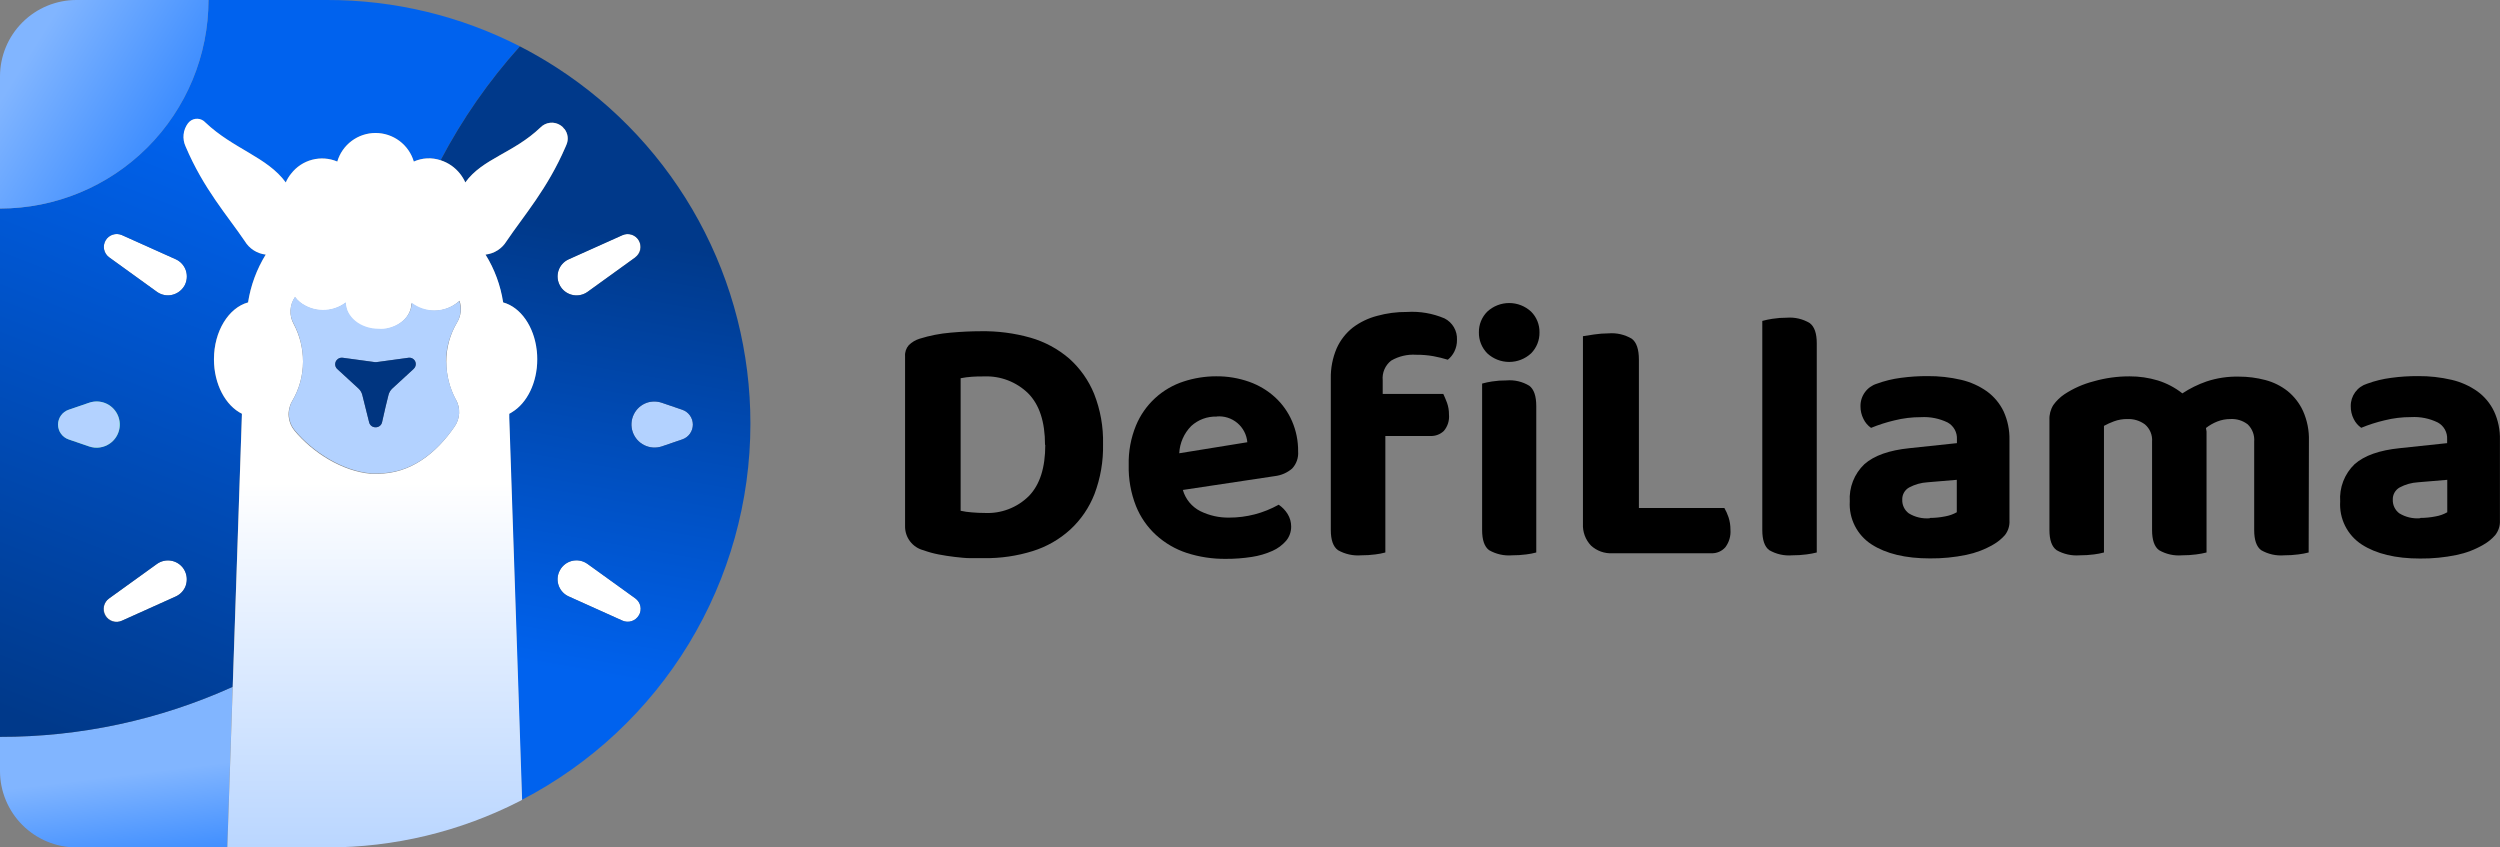 <svg width="1006" height="341" viewBox="0 0 1006 341" fill="none" xmlns="http://www.w3.org/2000/svg">
<rect x="0" y="0" width="1006" height="341" fill="#808080" stroke="none"/>
<path fill-rule="evenodd" clip-rule="evenodd" d="M44.283 178.399C43.083 179.263 41.694 179.826 40.231 180.043C38.769 180.259 37.276 180.123 35.877 179.644L27.628 176.817C26.383 176.392 25.301 175.589 24.536 174.519C23.77 173.449 23.358 172.166 23.358 170.85C23.358 169.535 23.77 168.252 24.536 167.182C25.301 166.112 26.383 165.308 27.628 164.884L35.877 162.056C37.987 161.335 40.286 161.396 42.354 162.23C44.422 163.064 46.122 164.613 47.142 166.596C48.161 168.579 48.434 170.863 47.909 173.03C47.384 175.197 46.097 177.103 44.283 178.399Z" fill="#0DFF81"/>
<path fill-rule="evenodd" clip-rule="evenodd" d="M42.467 247.585C41.825 246.473 41.619 245.163 41.887 243.908C42.155 242.652 42.88 241.541 43.92 240.789L63.143 226.936C64.777 225.756 66.813 225.274 68.802 225.595C70.792 225.916 72.573 227.014 73.753 228.648C73.909 228.856 74.038 229.089 74.168 229.297C74.67 230.16 74.996 231.113 75.128 232.103C75.26 233.092 75.195 234.098 74.937 235.062C74.679 236.026 74.233 236.93 73.625 237.721C73.017 238.513 72.258 239.176 71.392 239.673L70.692 240.036L49.082 249.764C47.909 250.289 46.582 250.359 45.36 249.961C44.138 249.563 43.107 248.726 42.467 247.611" fill="white"/>
<path fill-rule="evenodd" clip-rule="evenodd" d="M74.168 115.051C73.626 115.959 72.905 116.746 72.049 117.366C71.192 117.986 70.219 118.425 69.187 118.657C68.148 118.885 67.073 118.892 66.032 118.677C64.991 118.463 64.006 118.032 63.142 117.411L43.919 103.533C42.881 102.777 42.159 101.663 41.894 100.407C41.629 99.15 41.84 97.839 42.486 96.729C43.131 95.619 44.166 94.787 45.389 94.395C46.612 94.004 47.937 94.08 49.108 94.609L70.717 104.311C71.628 104.715 72.449 105.296 73.135 106.018C73.821 106.741 74.358 107.591 74.714 108.521C75.071 109.451 75.24 110.443 75.213 111.438C75.186 112.434 74.963 113.415 74.557 114.324C74.557 114.558 74.323 114.791 74.194 115.025" fill="white"/>
<path d="M93.624 276.38L91.445 341H30.741C22.59 340.993 14.775 337.752 9.011 331.989C3.248 326.225 0.007 318.41 0 310.259L0 296.51C32.287 296.558 64.21 289.694 93.624 276.38Z" fill="url(#paint0_linear_7406_506)"/>
<path fill-rule="evenodd" clip-rule="evenodd" d="M257.084 247.585C256.444 248.7 255.413 249.537 254.191 249.935C252.969 250.332 251.642 250.262 250.469 249.738L228.859 240.01C227.029 239.198 225.596 237.693 224.876 235.825C224.156 233.957 224.208 231.879 225.02 230.049L225.409 229.296C225.904 228.428 226.566 227.667 227.357 227.057C228.148 226.446 229.052 225.999 230.017 225.741C230.983 225.483 231.99 225.419 232.98 225.552C233.97 225.686 234.924 226.015 235.786 226.521L236.434 226.936L255.657 240.789C256.697 241.541 257.421 242.652 257.69 243.908C257.958 245.163 257.752 246.473 257.11 247.585" fill="white"/>
<path fill-rule="evenodd" clip-rule="evenodd" d="M255.631 103.559L236.408 117.437C234.761 118.61 232.714 119.081 230.72 118.745C228.725 118.409 226.945 117.295 225.772 115.647L225.409 115.077C224.896 114.225 224.556 113.281 224.409 112.299C224.262 111.316 224.31 110.314 224.551 109.35C224.792 108.386 225.221 107.479 225.814 106.681C226.406 105.883 227.15 105.21 228.003 104.7C228.24 104.545 228.492 104.414 228.756 104.311L250.365 94.609C251.536 94.08 252.861 94.004 254.084 94.395C255.307 94.787 256.342 95.619 256.987 96.729C257.633 97.839 257.844 99.15 257.579 100.407C257.314 101.663 256.592 102.777 255.554 103.533" fill="white"/>
<path fill-rule="evenodd" clip-rule="evenodd" d="M278.797 170.85C278.802 172.165 278.394 173.448 277.631 174.518C276.868 175.589 275.787 176.393 274.543 176.816L266.267 179.644C263.944 180.402 261.415 180.213 259.23 179.119C257.044 178.024 255.379 176.113 254.593 173.798C253.808 171.484 253.967 168.953 255.035 166.755C256.104 164.557 257.996 162.868 260.301 162.056C262.237 161.407 264.331 161.407 266.267 162.056L274.543 164.883C275.785 165.311 276.863 166.115 277.626 167.185C278.389 168.255 278.798 169.536 278.797 170.85Z" fill="#B3D2FF"/>
<path d="M74.816 108.954C75.13 109.965 75.235 111.029 75.123 112.082C75.012 113.135 74.687 114.154 74.168 115.076C73.626 115.984 72.905 116.772 72.049 117.392C71.192 118.012 70.219 118.451 69.187 118.682C68.148 118.911 67.074 118.918 66.032 118.703C64.991 118.489 64.006 118.057 63.142 117.437L43.92 103.558C42.881 102.803 42.159 101.689 41.894 100.432C41.63 99.175 41.84 97.865 42.486 96.755C43.131 95.644 44.166 94.813 45.389 94.421C46.612 94.029 47.938 94.106 49.108 94.635L70.718 104.337C71.686 104.777 72.551 105.415 73.257 106.21C73.963 107.006 74.494 107.941 74.816 108.954ZM74.816 235.445C74.488 236.456 73.951 237.387 73.241 238.178C72.531 238.969 71.662 239.602 70.692 240.036L49.082 249.764C47.904 250.329 46.557 250.429 45.309 250.044C44.062 249.659 43.005 248.818 42.35 247.688C41.695 246.559 41.49 245.223 41.776 243.949C42.062 242.675 42.818 241.556 43.894 240.814L63.117 226.962C64.751 225.782 66.787 225.3 68.776 225.621C70.766 225.942 72.547 227.04 73.727 228.674C73.882 228.881 74.012 229.115 74.142 229.322C74.661 230.245 74.986 231.264 75.097 232.317C75.209 233.369 75.104 234.434 74.79 235.445M35.878 179.671L27.628 176.843C26.383 176.418 25.302 175.615 24.536 174.545C23.77 173.475 23.358 172.192 23.358 170.876C23.358 169.561 23.77 168.278 24.536 167.208C25.302 166.138 26.383 165.334 27.628 164.91L35.878 162.082C37.037 161.674 38.265 161.499 39.492 161.569C40.719 161.639 41.92 161.951 43.025 162.488C44.13 163.026 45.118 163.777 45.931 164.698C46.743 165.62 47.365 166.694 47.76 167.858C48.155 169.021 48.315 170.252 48.23 171.478C48.146 172.704 47.819 173.901 47.269 175C46.719 176.098 45.956 177.077 45.025 177.879C44.094 178.681 43.013 179.29 41.844 179.671C39.908 180.319 37.814 180.319 35.878 179.671ZM131.577 0H83.896C83.889 22.251 75.049 43.588 59.317 59.324C43.586 75.06 22.251 83.907 0 83.921L0 296.511C32.287 296.558 64.21 289.694 93.624 276.38L97.334 166.492C90.771 163.25 86.075 154.637 86.075 144.572C86.075 133.235 91.99 123.819 99.798 121.691C100.863 114.866 103.279 108.322 106.906 102.443C105.2 102.236 103.562 101.642 102.119 100.707C100.677 99.772 99.466 98.52 98.579 97.047C91.523 86.671 82.002 76.034 74.713 58.835C74.041 57.352 73.778 55.716 73.951 54.096C74.125 52.477 74.728 50.934 75.698 49.626C76.428 48.671 77.508 48.044 78.699 47.884C79.891 47.723 81.097 48.042 82.054 48.77C82.257 48.929 82.447 49.103 82.625 49.289C93.91 59.977 107.477 63.168 114.974 73.415C115.519 72.141 116.244 70.953 117.128 69.886C119.249 67.135 122.223 65.165 125.584 64.282C128.944 63.4 132.502 63.656 135.702 65.009C136.686 61.689 138.716 58.776 141.491 56.704C144.266 54.633 147.636 53.513 151.098 53.513C154.561 53.513 157.931 54.633 160.706 56.704C163.481 58.776 165.511 61.689 166.495 65.009C169.898 63.481 173.753 63.296 177.287 64.491C185.977 47.945 196.696 32.546 209.195 18.652C185.174 6.35 158.565 -0.044 131.577 0Z" fill="url(#paint1_linear_7406_506)"/>
<path fill-rule="evenodd" clip-rule="evenodd" d="M44.283 178.399C43.083 179.263 41.694 179.826 40.231 180.043C38.769 180.259 37.276 180.123 35.877 179.644L27.628 176.817C26.383 176.392 25.301 175.589 24.536 174.519C23.77 173.449 23.358 172.166 23.358 170.85C23.358 169.535 23.77 168.252 24.536 167.182C25.301 166.112 26.383 165.308 27.628 164.884L35.877 162.056C37.987 161.335 40.286 161.396 42.354 162.23C44.422 163.064 46.122 164.613 47.142 166.596C48.161 168.579 48.434 170.863 47.909 173.03C47.384 175.197 46.097 177.103 44.283 178.399Z" fill="#B3D2FF"/>
<path d="M274.543 176.817L266.268 179.645C263.944 180.402 261.415 180.214 259.23 179.119C257.045 178.025 255.379 176.113 254.594 173.799C253.808 171.484 253.967 168.954 255.036 166.756C256.104 164.557 257.996 162.869 260.301 162.057C262.237 161.408 264.332 161.408 266.268 162.057L274.543 164.884C275.788 165.309 276.87 166.112 277.635 167.182C278.401 168.252 278.813 169.535 278.813 170.851C278.813 172.166 278.401 173.449 277.635 174.519C276.87 175.589 275.788 176.393 274.543 176.817ZM257.084 247.585C256.444 248.7 255.413 249.537 254.191 249.935C252.969 250.333 251.642 250.263 250.469 249.739L228.859 240.01C227.029 239.199 225.597 237.693 224.877 235.825C224.156 233.957 224.208 231.879 225.02 230.049L225.409 229.297C225.904 228.429 226.566 227.667 227.357 227.057C228.148 226.446 229.052 225.999 230.018 225.741C230.983 225.483 231.99 225.419 232.98 225.553C233.97 225.687 234.924 226.016 235.786 226.521L236.434 226.936L255.657 240.789C256.697 241.541 257.422 242.653 257.69 243.908C257.958 245.163 257.752 246.474 257.11 247.585M224.735 108.954C225.063 107.943 225.599 107.012 226.31 106.221C227.02 105.43 227.889 104.797 228.859 104.363L250.469 94.661C251.639 94.132 252.964 94.056 254.188 94.447C255.411 94.839 256.445 95.67 257.091 96.781C257.737 97.891 257.947 99.202 257.683 100.458C257.418 101.715 256.696 102.829 255.657 103.585L236.434 117.463C234.787 118.636 232.74 119.107 230.746 118.771C228.751 118.435 226.971 117.321 225.798 115.673L225.435 115.103C224.895 114.184 224.554 113.162 224.433 112.103C224.313 111.044 224.415 109.971 224.735 108.954ZM223.878 27.135C219.131 24.074 214.254 21.247 209.195 18.652C196.696 32.547 185.977 47.945 177.287 64.491C180.36 65.475 183.07 67.354 185.069 69.887C185.929 70.97 186.652 72.155 187.223 73.415C194.253 63.79 206.627 61.611 217.471 51.287C218.521 50.194 219.926 49.513 221.434 49.366C222.942 49.218 224.453 49.614 225.694 50.483C226.256 50.852 226.741 51.328 227.121 51.883C227.832 52.79 228.278 53.876 228.411 55.02C228.544 56.164 228.358 57.323 227.874 58.369L227.562 59.095C220.299 75.957 210.83 86.697 203.825 97.047C202.921 98.533 201.689 99.791 200.223 100.727C198.757 101.662 197.096 102.249 195.368 102.443C198.967 108.324 201.34 114.871 202.347 121.692C209.377 123.611 214.851 131.394 215.888 141.2C216.014 142.319 216.074 143.445 216.07 144.572C216.07 154.041 211.919 162.238 205.927 165.844C205.576 166.094 205.202 166.312 204.811 166.493V168.127L210 321.856C237.72 307.472 260.956 285.75 277.174 259.062C293.391 232.373 301.966 201.743 301.964 170.513C301.988 141.989 294.852 113.915 281.209 88.865C267.567 63.814 247.854 42.589 223.878 27.135Z" fill="url(#paint2_linear_7406_506)"/>
<path d="M183.487 160.837C184.418 162.512 184.858 164.415 184.757 166.328C184.656 168.241 184.018 170.087 182.916 171.655C175.523 182.446 165.172 190.644 151.993 190.644H149.192C137.803 189.658 125.844 182.213 118.451 173.263C117.117 171.633 116.311 169.636 116.139 167.537C115.968 165.438 116.439 163.336 117.491 161.512C120.392 156.676 121.925 151.144 121.927 145.506C121.929 140.213 120.628 135.001 118.139 130.33C117.226 128.668 116.796 126.785 116.897 124.892C116.998 122.999 117.626 121.171 118.71 119.616C119.277 120.373 119.93 121.06 120.656 121.666C123.268 123.721 126.484 124.859 129.808 124.906C133.132 124.953 136.379 123.905 139.048 121.925C139.048 127.814 144.989 132.587 152.279 132.587C152.944 132.638 153.611 132.638 154.276 132.587C160.658 131.809 165.535 127.399 165.535 122.055C168.242 124.08 171.548 125.142 174.928 125.072C178.308 125.001 181.567 123.802 184.187 121.666L184.914 121.017C185.396 122.448 185.56 123.967 185.394 125.468C185.228 126.969 184.737 128.416 183.954 129.707C181.086 134.515 179.58 140.012 179.596 145.609C179.601 150.955 180.938 156.216 183.487 160.915M227.043 51.883C226.663 51.328 226.178 50.852 225.616 50.482C224.384 49.642 222.895 49.262 221.41 49.409C219.926 49.556 218.541 50.221 217.497 51.286C206.653 61.663 194.149 63.79 187.248 73.415C186.678 72.155 185.955 70.97 185.095 69.886C183.096 67.353 180.386 65.475 177.313 64.491C173.779 63.296 169.924 63.481 166.521 65.01C165.537 61.689 163.507 58.776 160.732 56.704C157.957 54.633 154.587 53.513 151.124 53.513C147.662 53.513 144.291 54.633 141.517 56.704C138.742 58.776 136.712 61.689 135.728 65.01C132.528 63.656 128.97 63.4 125.609 64.282C122.249 65.165 119.275 67.135 117.153 69.886C116.27 70.953 115.545 72.141 115 73.415C107.503 63.168 93.936 59.977 82.651 49.289C82.254 48.843 81.773 48.481 81.235 48.222C80.697 47.964 80.113 47.815 79.517 47.784C78.921 47.752 78.325 47.839 77.763 48.04C77.201 48.24 76.685 48.55 76.243 48.952C76.009 49.151 75.8 49.377 75.621 49.626C74.65 50.934 74.047 52.477 73.873 54.096C73.7 55.716 73.963 57.352 74.635 58.835C81.924 76.035 91.445 86.619 98.501 97.047C99.398 98.533 100.625 99.793 102.087 100.728C103.549 101.664 105.207 102.251 106.932 102.443C103.305 108.322 100.889 114.866 99.824 121.691C92.042 123.819 86.101 133.235 86.101 144.572C86.101 154.637 90.796 163.25 97.36 166.492L93.65 276.38L91.471 341H131.577C158.565 341.045 185.174 334.65 209.195 322.348L210.103 321.855L204.941 168.127V166.492C205.332 166.311 205.705 166.094 206.056 165.844C212.049 162.238 216.2 154.04 216.2 144.572C216.204 143.445 216.143 142.319 216.018 141.199C214.98 131.394 209.507 123.611 202.476 121.691C201.44 114.859 199.022 108.309 195.368 102.443C197.096 102.249 198.757 101.662 200.223 100.726C201.689 99.791 202.921 98.532 203.825 97.047C210.83 86.671 220.298 75.957 227.562 59.095L227.873 58.368C228.358 57.323 228.544 56.164 228.411 55.02C228.278 53.875 227.832 52.79 227.121 51.883" fill="url(#paint3_linear_7406_506)"/>
<path d="M83.896 0C83.889 22.25 75.049 43.588 59.317 59.324C43.586 75.06 22.251 83.907 0 83.921L0 30.741C0.007 22.59 3.248 14.775 9.011 9.011C14.775 3.248 22.59 0.007 30.741 0L83.896 0Z" fill="url(#paint4_linear_7406_506)"/>
<path fill-rule="evenodd" clip-rule="evenodd" d="M166.495 148.411L157.856 156.349C157.111 157.052 156.581 157.951 156.326 158.943C155.755 161.226 154.639 165.714 153.731 169.968C153.589 170.544 153.255 171.054 152.783 171.412C152.311 171.771 151.73 171.957 151.137 171.94C150.545 171.957 149.964 171.771 149.492 171.412C149.02 171.054 148.685 170.544 148.543 169.968L145.793 158.943C145.551 157.946 145.018 157.044 144.263 156.349L135.624 148.411C135.141 147.925 134.87 147.268 134.87 146.582C134.87 145.897 135.141 145.239 135.624 144.753C135.903 144.455 136.247 144.227 136.63 144.088C137.014 143.948 137.424 143.901 137.829 143.949L150.8 145.713H151.5L152.512 145.584L164.471 143.949C165.001 143.896 165.533 144.007 165.997 144.267C166.461 144.527 166.834 144.923 167.066 145.402C167.299 145.902 167.367 146.463 167.26 147.004C167.152 147.545 166.875 148.038 166.469 148.411M179.44 145.506C179.494 139.929 181.053 134.471 183.954 129.707C184.7 128.419 185.16 126.986 185.303 125.504C185.447 124.023 185.27 122.528 184.784 121.121L184.187 121.666C181.552 123.737 178.304 124.876 174.953 124.904C171.601 124.932 168.334 123.848 165.665 121.821C165.665 127.113 160.84 131.575 154.406 132.302C153.741 132.353 153.073 132.353 152.408 132.302C145.119 132.302 139.178 127.528 139.178 121.64C136.508 123.666 133.242 124.75 129.89 124.722C126.539 124.694 123.291 123.555 120.656 121.484C119.929 120.879 119.277 120.191 118.71 119.435C117.626 120.99 116.998 122.817 116.897 124.71C116.796 126.603 117.226 128.487 118.139 130.148C120.661 134.872 121.963 140.151 121.927 145.506C121.945 151.081 120.457 156.557 117.62 161.356C116.569 163.181 116.098 165.282 116.269 167.381C116.441 169.48 117.247 171.477 118.58 173.107C126.026 182.057 137.933 189.502 149.321 190.488H152.123C165.302 190.488 175.652 182.291 183.046 171.499C184.097 169.936 184.695 168.112 184.773 166.23C184.851 164.348 184.405 162.482 183.487 160.837C180.938 156.138 179.601 150.878 179.596 145.532" fill="#B3D2FF"/>
<path fill-rule="evenodd" clip-rule="evenodd" d="M166.495 148.411L157.856 156.349C157.111 157.052 156.581 157.951 156.326 158.943C155.755 161.226 154.639 165.714 153.731 169.968C153.589 170.544 153.254 171.054 152.782 171.412C152.31 171.771 151.73 171.957 151.137 171.94C150.545 171.957 149.964 171.771 149.492 171.412C149.02 171.054 148.685 170.544 148.543 169.968L145.793 158.943C145.551 157.946 145.018 157.044 144.263 156.349L135.624 148.411C135.141 147.925 134.87 147.268 134.87 146.582C134.87 145.897 135.141 145.239 135.624 144.753C135.902 144.455 136.247 144.227 136.63 144.088C137.013 143.948 137.424 143.901 137.829 143.949L150.8 145.713H151.5L152.512 145.584L164.471 143.949C165.001 143.896 165.533 144.007 165.997 144.267C166.461 144.527 166.834 144.923 167.066 145.402C167.299 145.902 167.367 146.463 167.26 147.004C167.152 147.545 166.875 148.038 166.469 148.411" fill="#003580"/>
<path d="M443.865 178.736C444.012 185.588 442.84 192.404 440.415 198.815C438.288 204.27 434.943 209.168 430.635 213.134C426.305 217.064 421.17 220.003 415.589 221.747C409.252 223.726 402.641 224.689 396.003 224.6C394.394 224.6 392.552 224.6 390.503 224.6C388.454 224.6 386.326 224.341 384.199 224.108C382.072 223.874 379.867 223.511 377.662 223.096C375.615 222.702 373.603 222.147 371.643 221.436C369.482 220.891 367.57 219.63 366.218 217.858C364.866 216.087 364.154 213.91 364.198 211.682V143.326C364.144 142.524 364.249 141.719 364.507 140.958C364.765 140.196 365.172 139.494 365.703 138.89C366.925 137.686 368.42 136.796 370.061 136.296C374.118 135.027 378.302 134.209 382.539 133.857C386.923 133.468 390.944 133.287 394.576 133.287C401.36 133.164 408.125 134.038 414.655 135.881C420.385 137.524 425.693 140.382 430.22 144.26C434.601 148.166 438.035 153.019 440.259 158.45C442.806 164.903 444.032 171.801 443.865 178.736ZM420.518 179.021C420.518 169.76 418.261 162.834 413.721 158.268C411.386 155.989 408.61 154.211 405.563 153.042C402.516 151.873 399.263 151.339 396.003 151.472C394.29 151.472 392.656 151.472 391.152 151.601C389.609 151.698 388.075 151.897 386.56 152.198V205.534C388.046 205.863 389.555 206.08 391.074 206.182C392.838 206.338 394.524 206.416 396.262 206.416C399.536 206.576 402.807 206.052 405.866 204.877C408.926 203.702 411.707 201.903 414.032 199.593C418.442 195.053 420.621 188.205 420.621 178.995L420.518 179.021Z" fill="black"/>
<path d="M475.981 197.155C476.5 198.986 477.393 200.69 478.602 202.159C479.812 203.628 481.314 204.83 483.012 205.69C486.617 207.461 490.591 208.35 494.608 208.284C501.585 208.298 508.447 206.511 514.531 203.096C515.989 204.066 517.219 205.34 518.137 206.831C519.07 208.334 519.564 210.069 519.564 211.838C519.601 213.938 518.883 215.981 517.54 217.597C516.032 219.346 514.153 220.737 512.041 221.67C509.389 222.858 506.587 223.679 503.713 224.108C500.229 224.648 496.707 224.909 493.181 224.886C487.9 224.934 482.645 224.137 477.616 222.526C473.018 221.026 468.792 218.568 465.215 215.314C461.675 212.08 458.909 208.09 457.122 203.64C455.052 198.392 454.055 192.782 454.19 187.142C454.053 181.686 455.051 176.262 457.122 171.214C458.849 167.043 461.464 163.298 464.783 160.239C468.102 157.179 472.047 154.878 476.344 153.496C480.533 152.131 484.91 151.43 489.315 151.42C493.882 151.371 498.422 152.126 502.727 153.651C506.565 155.018 510.092 157.134 513.104 159.877C516.03 162.57 518.355 165.849 519.927 169.501C521.582 173.342 522.413 177.486 522.365 181.668C522.463 182.925 522.297 184.188 521.877 185.376C521.457 186.565 520.793 187.652 519.927 188.568C517.982 190.227 515.59 191.274 513.052 191.578L475.981 197.155ZM489.601 167.634C485.822 167.512 482.145 168.871 479.354 171.421C476.447 174.359 474.729 178.267 474.529 182.394L501.923 177.958C501.796 176.468 501.376 175.017 500.688 173.689C499.999 172.36 499.056 171.181 497.912 170.217C496.767 169.254 495.445 168.525 494.019 168.073C492.592 167.62 491.091 167.454 489.601 167.582V167.634Z" fill="black"/>
<path d="M556.401 158.528H580.787C581.254 159.488 581.747 160.681 582.291 162.108C582.825 163.624 583.088 165.222 583.07 166.829C583.182 168.011 583.056 169.202 582.7 170.334C582.343 171.466 581.763 172.515 580.994 173.418C580.279 174.097 579.436 174.625 578.514 174.972C577.592 175.32 576.609 175.479 575.624 175.442H557.465V222.318C556.145 222.674 554.801 222.934 553.444 223.096C551.543 223.346 549.628 223.467 547.711 223.459C544.469 223.719 541.223 222.996 538.398 221.384C536.478 220.001 535.518 217.303 535.518 213.29V152.354C535.43 148.168 536.235 144.012 537.879 140.162C539.347 136.88 541.59 134.004 544.416 131.782C547.316 129.61 550.612 128.024 554.119 127.113C558.037 126.026 562.089 125.494 566.156 125.531C571.33 125.206 576.509 126.095 581.28 128.125C582.857 128.924 584.168 130.162 585.057 131.691C585.945 133.219 586.372 134.972 586.287 136.737C586.32 138.402 585.946 140.049 585.197 141.536C584.571 142.781 583.686 143.877 582.603 144.753C580.694 144.168 578.754 143.692 576.792 143.326C574.497 142.923 572.169 142.732 569.839 142.756C566.332 142.523 562.836 143.345 559.8 145.116C558.61 146.045 557.674 147.261 557.08 148.648C556.486 150.036 556.252 151.552 556.401 153.054V158.528ZM595.107 133.728C595.081 132.185 595.366 130.652 595.945 129.221C596.525 127.791 597.387 126.491 598.479 125.401C600.878 123.176 604.028 121.94 607.299 121.94C610.571 121.94 613.721 123.176 616.12 125.401C617.212 126.491 618.074 127.791 618.653 129.221C619.233 130.652 619.518 132.185 619.492 133.728C619.524 135.292 619.242 136.845 618.662 138.298C618.083 139.751 617.218 141.072 616.12 142.185C613.721 144.409 610.571 145.645 607.299 145.645C604.028 145.645 600.878 144.409 598.479 142.185C597.38 141.072 596.516 139.751 595.937 138.298C595.357 136.845 595.075 135.292 595.107 133.728ZM618.195 222.318C616.876 222.677 615.532 222.937 614.174 223.096C612.273 223.346 610.358 223.467 608.441 223.459C605.223 223.721 602.002 222.997 599.206 221.384C597.338 220.001 596.404 217.303 596.404 213.29V154.351C597.726 153.986 599.069 153.7 600.425 153.495C602.321 153.201 604.239 153.062 606.158 153.08C609.387 152.793 612.624 153.548 615.393 155.233C617.261 156.652 618.195 159.375 618.195 163.405V222.318Z" fill="black"/>
<path d="M640.194 219.517C639.102 218.363 638.255 217.001 637.702 215.512C637.149 214.024 636.903 212.439 636.977 210.852V135.285L641.491 134.584C643.415 134.298 645.357 134.15 647.302 134.143C650.554 133.882 653.807 134.634 656.615 136.297C658.535 137.723 659.494 140.551 659.494 144.754V204.419H693.893C694.564 205.6 695.12 206.842 695.554 208.128C696.087 209.752 696.35 211.452 696.332 213.161C696.531 215.696 695.793 218.216 694.256 220.243C693.551 221.037 692.677 221.663 691.699 222.076C690.72 222.489 689.662 222.678 688.601 222.63H648.884C647.301 222.723 645.715 222.495 644.221 221.96C642.728 221.425 641.358 220.594 640.194 219.517Z" fill="black"/>
<path d="M721.184 223.46C717.966 223.728 714.743 223.004 711.949 221.385C710.081 220.001 709.147 217.303 709.147 213.291V129.137C710.486 128.769 711.846 128.483 713.22 128.281C715.142 127.979 717.085 127.832 719.031 127.84C722.241 127.59 725.45 128.343 728.214 129.993C730.134 131.42 731.068 134.144 731.068 138.164V222.318C729.702 222.665 728.316 222.925 726.917 223.097C725.016 223.346 723.101 223.468 721.184 223.46Z" fill="black"/>
<path d="M775.662 151.343C780.22 151.306 784.765 151.811 789.204 152.847C792.931 153.72 796.455 155.306 799.58 157.517C802.425 159.603 804.715 162.355 806.248 165.533C807.886 169.138 808.693 173.065 808.608 177.025V209.426C808.74 211.544 808.094 213.638 806.792 215.314C805.461 216.821 803.893 218.101 802.149 219.102C798.768 221.077 795.088 222.487 791.253 223.278C786.441 224.272 781.536 224.75 776.622 224.705C766.764 224.705 758.921 222.82 753.093 219.05C750.237 217.201 747.923 214.628 746.387 211.592C744.851 208.557 744.148 205.169 744.35 201.773C744.176 198.995 744.613 196.213 745.631 193.622C746.648 191.032 748.221 188.696 750.239 186.779C754.148 183.32 760.201 181.175 768.398 180.345L787.466 178.322V176.765C787.541 175.406 787.234 174.054 786.578 172.861C785.922 171.669 784.944 170.684 783.756 170.02C780.412 168.389 776.704 167.647 772.99 167.867C769.387 167.856 765.797 168.291 762.302 169.164C759.098 169.923 755.959 170.929 752.911 172.174C751.61 171.271 750.564 170.046 749.876 168.62C749.052 167.016 748.634 165.234 748.657 163.431C748.634 161.417 749.264 159.45 750.452 157.823C751.639 156.196 753.321 154.997 755.246 154.404C758.373 153.257 761.618 152.465 764.922 152.043C768.482 151.562 772.07 151.328 775.662 151.343ZM776.518 208.414C778.609 208.415 780.695 208.206 782.744 207.791C784.383 207.505 785.962 206.944 787.414 206.131V193.082L775.662 194.068C773.077 194.219 770.555 194.927 768.269 196.144C767.386 196.626 766.656 197.346 766.161 198.221C765.666 199.097 765.426 200.093 765.467 201.098C765.43 202.148 765.646 203.191 766.098 204.139C766.549 205.088 767.223 205.913 768.061 206.546C770.622 208.124 773.627 208.825 776.622 208.544L776.518 208.414Z" fill="black"/>
<path d="M929.005 222.318C927.639 222.667 926.253 222.927 924.854 223.096C922.953 223.346 921.038 223.467 919.121 223.459C915.903 223.724 912.681 223 909.885 221.384C908.018 220 907.084 217.302 907.084 213.29V177.725C907.193 176.446 907.017 175.159 906.569 173.957C906.12 172.754 905.41 171.667 904.49 170.772C902.522 169.251 900.073 168.487 897.589 168.619C895.742 168.606 893.91 168.95 892.193 169.631C890.573 170.278 889.054 171.151 887.679 172.225C887.782 172.696 887.86 173.172 887.913 173.652C887.913 174.119 887.913 174.612 887.913 175.078V222.318C886.547 222.664 885.161 222.924 883.762 223.096C881.861 223.346 879.946 223.467 878.029 223.459C874.811 223.728 871.587 223.003 868.794 221.384C866.926 220 865.992 217.302 865.992 213.29V177.725C866.098 176.42 865.892 175.11 865.391 173.901C864.89 172.692 864.109 171.62 863.112 170.772C861.08 169.279 858.602 168.52 856.082 168.619C854.224 168.595 852.378 168.911 850.634 169.553C849.26 170.06 847.925 170.667 846.639 171.369V222.318C845.319 222.674 843.976 222.934 842.618 223.096C840.717 223.346 838.802 223.467 836.885 223.459C833.643 223.719 830.397 222.996 827.572 221.384C825.652 220 824.692 217.302 824.692 213.29V168.982C824.592 166.861 825.144 164.761 826.275 162.964C827.488 161.278 828.99 159.82 830.711 158.658C834.298 156.294 838.251 154.541 842.411 153.469C847.141 152.105 852.041 151.423 856.964 151.446C860.822 151.432 864.66 151.991 868.353 153.106C871.917 154.226 875.248 155.984 878.184 158.294C881.215 156.296 884.483 154.684 887.913 153.495C892.093 152.109 896.48 151.451 900.884 151.55C904.491 151.539 908.084 152.002 911.572 152.925C914.827 153.775 917.874 155.285 920.522 157.36C923.188 159.527 925.318 162.279 926.748 165.402C928.42 169.162 929.227 173.249 929.108 177.361L929.005 222.318Z" fill="black"/>
<path d="M973.028 151.342C977.585 151.302 982.131 151.808 986.569 152.847C990.299 153.714 993.823 155.3 996.946 157.516C999.798 159.594 1002.09 162.349 1003.61 165.532C1005.27 169.132 1006.07 173.063 1005.97 177.024V209.425C1006.08 211.573 1005.39 213.684 1004.05 215.365C1002.72 216.879 1001.14 218.159 999.385 219.153C996.008 221.136 992.326 222.547 988.489 223.329C983.676 224.323 978.772 224.801 973.858 224.756C964.017 224.756 956.183 222.871 950.354 219.101C947.509 217.247 945.208 214.67 943.685 211.634C942.163 208.599 941.474 205.213 941.69 201.824C941.496 199.043 941.917 196.254 942.921 193.654C943.925 191.054 945.489 188.707 947.501 186.778C951.409 183.319 957.462 181.175 965.66 180.344L984.727 178.321V176.765C984.804 175.403 984.493 174.047 983.832 172.853C983.172 171.66 982.187 170.678 980.992 170.02C977.651 168.378 973.942 167.628 970.226 167.841C966.623 167.826 963.033 168.262 959.538 169.138C956.333 169.892 953.193 170.898 950.147 172.147C948.866 171.239 947.832 170.027 947.138 168.619C946.322 167.013 945.912 165.232 945.944 163.431C945.914 161.415 946.54 159.443 947.729 157.815C948.918 156.186 950.604 154.989 952.534 154.403C955.66 153.256 958.906 152.464 962.21 152.042C965.795 151.557 969.41 151.323 973.028 151.342ZM973.884 208.413C975.983 208.413 978.077 208.204 980.136 207.791C981.768 207.51 983.339 206.948 984.779 206.13V193.082L973.028 194.068C970.442 194.219 967.92 194.927 965.634 196.143C964.759 196.631 964.036 197.353 963.546 198.228C963.056 199.102 962.818 200.096 962.858 201.098C962.824 202.147 963.041 203.189 963.492 204.137C963.944 205.085 964.616 205.911 965.453 206.545C967.977 208.096 970.932 208.796 973.884 208.543V208.413Z" fill="black"/>
<defs>
<linearGradient id="paint0_linear_7406_506" x1="55.386" y1="364.347" x2="48.978" y2="311.946" gradientUnits="userSpaceOnUse">
<stop offset="0.29" stop-color="#3A8BFF"/>
<stop offset="1" stop-color="#81B5FF"/>
</linearGradient>
<linearGradient id="paint1_linear_7406_506" x1="138.14" y1="-35.124" x2="11.704" y2="290.598" gradientUnits="userSpaceOnUse">
<stop offset="0.29" stop-color="#0062EE"/>
<stop offset="1" stop-color="#00398A"/>
</linearGradient>
<linearGradient id="paint2_linear_7406_506" x1="202.191" y1="338.847" x2="245.02" y2="94.064" gradientUnits="userSpaceOnUse">
<stop offset="0.29" stop-color="#0062EE"/>
<stop offset="1" stop-color="#00398A"/>
</linearGradient>
<linearGradient id="paint3_linear_7406_506" x1="151.137" y1="421.6" x2="151.137" y2="194.276" gradientUnits="userSpaceOnUse">
<stop offset="0.29" stop-color="#B3D2FF"/>
<stop offset="1" stop-color="white"/>
</linearGradient>
<linearGradient id="paint4_linear_7406_506" x1="90.174" y1="71.936" x2="11.052" y2="22.749" gradientUnits="userSpaceOnUse">
<stop offset="0.29" stop-color="#3A8BFF"/>
<stop offset="1" stop-color="#81B5FF"/>
</linearGradient>
</defs>
</svg>
